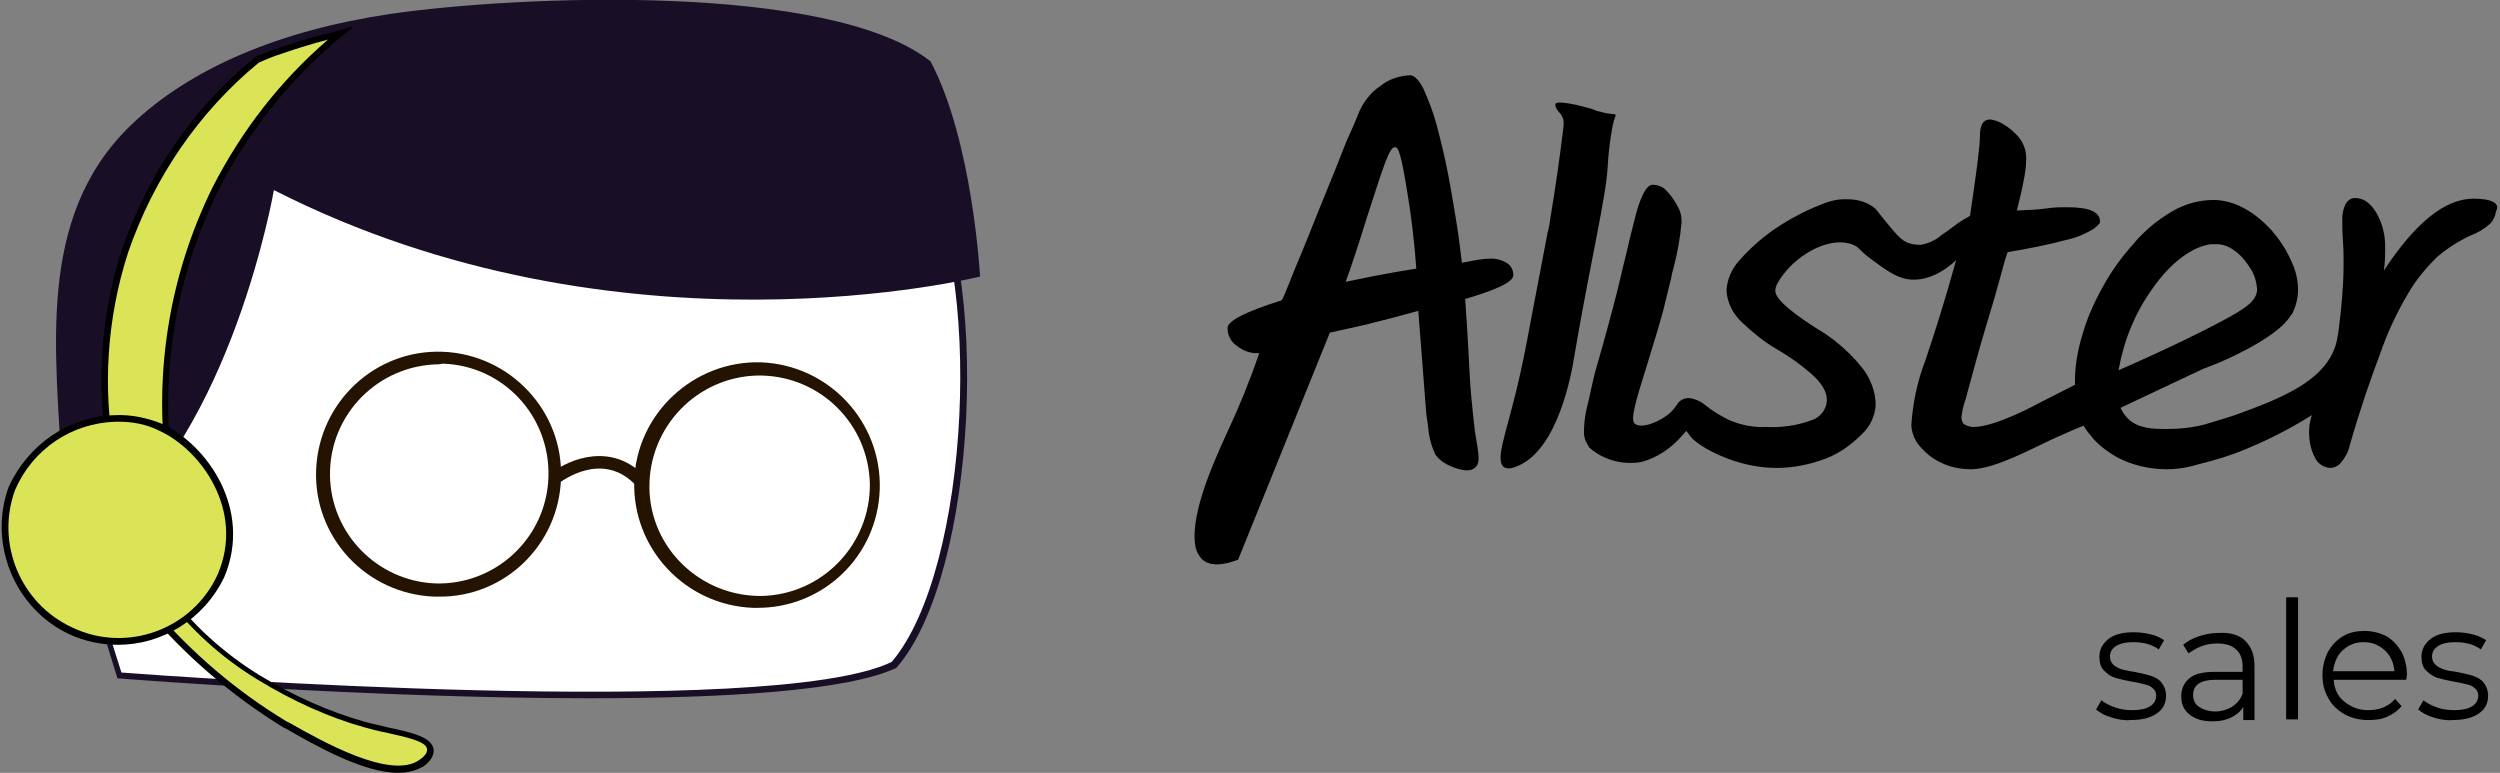 <?xml version="1.0" encoding="UTF-8"?> <!-- Generator: Adobe Illustrator 23.0.2, SVG Export Plug-In . SVG Version: 6.00 Build 0) --> <svg xmlns="http://www.w3.org/2000/svg" xmlns:xlink="http://www.w3.org/1999/xlink" id="Layer_1" x="0px" y="0px" viewBox="0 0 378.8 117.1" style="enable-background:new 0 0 378.8 117.1;" xml:space="preserve"><rect x="0" y="0" width="378.8" height="117.1" fill="#808080" stroke="none"/> <style type="text/css"> .st0{fill:#FFFFFF;} .st1{fill:#180F27;} .st2{fill:#231300;} .st3{fill:#DBE457;} .st4{enable-background:new ;} </style> <title>Asset 28</title> <g> <g id="Layer_1-2"> <path class="st0" d="M18.1,102.3l-3.6-11.7c0,0-14.9-0.1-13.2-9.5s6.3-11.9,11.9-7.8c3.3,3.9,2.9,5.5,2.9,5.5s1.3-47.9,11-52.9 S128.5,7.7,139.3,24s8.1,62.8-3.8,76.6C116.6,110,18.1,102.3,18.1,102.3z"></path> <path class="st1" d="M89.3,105.8c-32.3,0-68.8-2.8-71.2-3h-0.3l-3.6-11.7c-1.7,0-8.8-0.5-11.9-4.3C0.9,85.2,0.4,83,0.9,81 c1-5.3,2.9-8.7,5.6-9.8c2-0.8,4.5-0.3,7,1.6c0.9,1,1.6,2,2.3,3.2c0.5-10.4,2.6-46.2,11.1-50.5c5-2.5,31-7.1,55.9-9 c18.6-1.4,50.7-2.3,56.9,7.3c10.7,16.3,8.4,63.2-3.8,77.3l-0.1,0.1C128.4,104.7,109.7,105.8,89.3,105.8z M18.4,101.9 c6.3,0.5,98.5,7.2,116.7-1.6c11.9-13.9,14.2-60,3.7-76c-4.4-6.8-24.3-9.2-56.1-6.8c-24.8,1.9-50.6,6.4-55.5,8.9 C18.3,31,16.6,75,16.5,78.6c0,0.1,0,0.2,0,0.3l-1-0.1c0,0,0-0.1,0-0.2c0-0.5-0.4-2-2.8-5c-2.2-1.6-4.3-2.1-6-1.4 c-2.4,0.9-4.1,4.1-5,9c-0.4,1.8,0,3.6,1.1,5c3.2,3.9,11.5,4,11.5,4h0.4L18.4,101.9z"></path> <path class="st1" d="M41.5,28.8c0,0-6.3,36.6-26,51.7c-3.5-8.1-4-6.3-6.1-8.2C8.6,53.8,5.2,33.1,19.8,19 c8.9-8.6,22.5-14.4,39.4-16.9c19.4-2.8,66.6-4.8,81.8,7.2c6.4,12.1,7.5,32.6,7.5,32.6S94.1,55.6,41.5,28.8z"></path> <path class="st2" d="M66.5,90.4h-0.7c-10.3-0.4-18.3-9-17.9-19.2c0.4-10.3,9-18.3,19.2-17.9c10.2,0.4,18.3,9,17.9,19.2l0,0 C84.7,82.5,76.5,90.5,66.5,90.4L66.5,90.4z M66.5,55.2C57.3,55.3,49.9,62.8,50,72c0.1,8.8,7.1,16,15.9,16.4 c9.2,0.3,16.9-6.9,17.2-16.1l0,0c0.3-9.2-6.8-16.9-16-17.2l0,0L66.5,55.2z"></path> <path class="st2" d="M114.8,92.1h-0.7c-10.3-0.4-18.3-9-18-19.2s9-18.3,19.2-18c10.3,0.4,18.3,9,18,19.2l0,0l0,0 C133,84.2,124.8,92.1,114.8,92.1z M114.8,56.9c-9.2,0.2-16.5,7.8-16.4,17s7.8,16.5,17,16.4c9.2-0.2,16.5-7.8,16.4-17 c-0.2-9-7.4-16.2-16.4-16.4H114.8z"></path> <path class="st2" d="M96.4,73.6C91.3,68.1,85,73,84.7,73.2l-1.2-1.5c2.8-2.2,9.3-4.8,14.3,0.6L96.4,73.6z"></path> <g> <path class="st3" d="M16.9,69.1c-1.9-10.3-1.2-21,2-31c3.9-11.4,10.7-21.5,20-29.1c1.2-0.5,2.4-1,3.7-1.4c2.9-1,6-1.9,9-2.6 c-7.9,6.5-14.3,14.5-18.9,23.6c-6.5,13.1-8.9,27.8-7,42.2"></path> <path d="M25.2,70.9c-1.9-14.6,0.5-29.3,7-42.5C36.6,19.8,42.4,12.3,49.7,6c-2.3,0.6-4.6,1.3-6.9,2.1c-1.3,0.4-2.5,0.9-3.6,1.4 c-9,7.4-15.9,17.4-19.8,28.8c-3.2,9.9-3.9,20.6-2,30.7l-1,0.2c-1.9-10.4-1.2-21.2,2-31.2c4-11.7,11-21.8,20.2-29.3l0.1-0.1 c1.2-0.5,2.4-1,3.7-1.4c2.9-1,6.1-1.9,9-2.6L53.6,4l-1.7,1.4c-7.9,6.5-14.2,14.4-18.8,23.4c-6.4,13-8.9,27.5-7,41.9L25.2,70.9z"></path> </g> <g> <path class="st3" d="M22.5,92.1l2.4-2.3c3.8,5.1,8.6,9.5,14.1,12.9c5.1,3.1,10.5,5.6,16.2,7.2c4.6,1.2,9.7,1.7,9.9,3.7 c0.1,1-1,1.8-1.3,2c-4.7,3.6-16.3-3.3-20.7-5.8C35.4,105.1,28.4,99.1,22.5,92.1z"></path> <path d="M60.3,117.1c-5.3,0-12.8-4.3-16.8-6.6l-0.6-0.3c-7.8-4.8-14.8-10.8-20.7-17.8l-0.3-0.4l3.1-3l0.3,0.5 c3.8,5.1,8.5,9.4,14,12.8c5.3,3.2,10.7,5.6,16.1,7.1c1.1,0.3,2.2,0.5,3.3,0.8c3.8,0.8,6.8,1.5,7,3.4c0.1,1.3-1.1,2.2-1.5,2.5 C63,116.8,61.7,117.1,60.3,117.1z M23.2,92.1c5.8,6.8,12.6,12.6,20.2,17.2l0.6,0.3c4.6,2.6,15.3,8.7,19.6,5.5 c0.6-0.4,1.2-1,1.1-1.6c-0.1-1.2-3.2-1.8-6.2-2.5c-1.1-0.2-2.2-0.5-3.3-0.8c-5.4-1.5-10.9-4-16.3-7.3 c-5.4-3.3-10.1-7.6-13.9-12.6L23.2,92.1z"></path> </g> <g> <path class="st3" d="M33.5,87.2c-4,8.6-14.2,12.4-22.8,8.4C2.6,91.8-1.3,82.4,1.8,74c2.8-6.2,8.8-10.4,15.7-10.6 c2.3-0.1,4.7,0.4,6.8,1.3C31,67.8,37.7,77.4,33.5,87.2z"></path> <path d="M17.9,97.7c-2.5,0-5-0.5-7.4-1.6C2.2,92.2-1.8,82.4,1.3,73.8c3-6.5,9.1-10.7,16.2-10.9c2.3-0.1,4.8,0.4,7,1.3 c6.8,3.1,13.8,12.9,9.5,23.2l0,0C30.9,93.9,24.5,97.7,17.9,97.7z M18.1,63.9c-0.2,0-0.4,0-0.6,0C10.9,64.1,5,68,2.3,74.2 c-3,8.1,0.8,17.3,8.7,20.9C19.2,99,29.2,95.4,33,87c4.1-9.6-2.5-18.9-9-21.8C22.2,64.3,20.1,63.9,18.1,63.9z"></path> </g> <path d="M242.4,16.9c-0.6-0.1-0.4-0.1-1.2-0.4c-0.8-0.2-1.5-0.4-2.3-0.6c-2.9-0.6-3.1-0.3-3.2-0.2c-0.2,0.4,0.3,1.1,0.8,1.6 c0.3,0.7,0.6,0.6,0.3,2.7c-0.5,4.1-1.1,8.3-1.8,12.5c-0.2,1.5-0.3,1.9-0.4,2.3s-0.1,0.4-0.1,0.4c-0.3,1.7-2.1,10.9-2.5,13.1 c-0.9,4.9-1.4,7.3-2.2,10.7c-1.7,7-3.3,10.8-1.9,11.8c0.7,0.4,1.7,0,2.3-0.3c5.9-2.7,7.9-13.8,8.3-16.3c2.4-14.2,4.9-24.5,5.1-29 c0.1-1.8,0.3-3.5,0.6-5.3c0.1-0.6,0.2-1.1,0.3-1.5c0.2-0.7,0.3-0.8,0.3-1C244.7,17.2,244,17.4,242.4,16.9z"></path> <path d="M223.5,65.5c0,0-0.2-1.4-0.6-5.7c-0.2-2.3-0.2-3-0.5-8.4c-0.1-1.4-0.2-3.6-0.4-6.1c4.8-1.4,7.3-2.6,7.3-3.6 c0-0.7-0.3-1.4-0.9-1.8c-0.8-0.5-1.8-0.8-2.8-0.7c-0.6,0-1.2,0.1-1.9,0.2c-0.7,0.1-1.4,0.3-2.2,0.4c-0.2-1.6-0.4-3.6-0.8-6 s-0.8-4.9-1.3-7.5s-1.1-5-1.7-7.3c-0.5-1.9-1.2-3.7-2-5.5c-0.7-1.4-1.4-2.1-2.1-2.1c-1.6,0.1-3.2,0.6-4.4,1.6 c-1.4,0.9-2.5,2.3-3.2,3.8c-0.3,0.7-0.7,1.8-1.4,3.3s-1.4,3.4-2.2,5.4s-1.7,4.2-2.6,6.4s-1.7,4.3-2.5,6.2s-1.5,3.6-2,4.9 s-0.9,2.2-1.1,2.5c-5.4,1.7-8.2,3.1-8.2,4.2c0,1.1,0.5,2.1,1.4,2.7c1,0.8,2.2,1.2,3.4,1.1c-1.6,4.7-3.2,8.4-4.3,10.8 c-2,4.4-6.2,13.1-5.4,18.3c0.1,0.8,0.5,1.6,1.1,2.2c1.7,1.5,4.8,0.2,5.4,0l13.9-34.4c1.8-0.4,3.6-0.8,5.4-1.2 c2.8-0.7,5.5-1.4,8-2.1c0.2,2.5,0.4,5.1,0.6,7.7s0.4,5.2,0.6,7.8c0.1,0.9,0.3,1.9,0.4,3.1c0.2,1.1,0.5,2.2,1,3.2 c0.4,0.5,0.8,0.9,1.3,1.2l0,0c0.7,0.5,3.4,1.7,4.5,0.9C224.4,70.3,224.1,69.1,223.5,65.5z M208.3,41.8c-1.5,0.3-2.9,0.6-4.4,0.9 c0.8-2.2,1.9-5.5,3.2-9.7c2.5-7.7,3.4-10.8,4.3-10.7c0.5,0,0.9,1.2,1.7,6c0.7,4.1,1.2,8.2,1.5,12.4 C212.6,41,210.4,41.4,208.3,41.8z"></path> <path d="M374.8,30.1c-4.3,0-8.8,3.6-13.6,10.9c0.2-1.2,0.2-2.5,0.2-3.7c0-1.7-0.4-3.4-1.3-5c-0.9-1.5-1.9-2.3-3.3-2.3 c-0.6,0-1.1,0.4-1.4,0.9c-0.3,0.7-0.5,1.4-0.5,2.1c0,1,0,2.2,0.1,3.5s0.1,2.5,0.1,3.5c0,3.2-0.3,6.4-0.7,9.6 c-0.2,1.6-0.4,2.4-0.5,2.7c-1.7,5.5-8.4,8.1-15,10.5c-0.8,0.3-2.5,0.8-4.8,1.5c-1.9,0.5-3.8,0.7-5.8,0.7c-2.3,0-4.4-0.1-5.9-1.6 c-0.5-0.5-0.8-1-1.1-1.6c6.8-3.2,11.6-5.5,12.5-5.9c0.8-0.3,1.5-0.6,2.3-0.9c0,0,7.8-3.2,10.5-6.5c0.3-0.4,0.5-0.7,0.8-1.1 c0.5-1.1,0.8-2.3,0.8-3.5c0-1.6-0.4-3.1-1.1-4.5c-0.7-1.6-1.7-3.1-2.9-4.5c-1.2-1.3-2.6-2.5-4.1-3.3c-1.4-0.8-3.1-1.3-4.7-1.3 c-2.2,0-4.4,0.6-6.4,1.8c-2.2,1.3-4.1,2.9-5.7,4.8c-1.8,2-3.4,4.2-4.7,6.6c-1.3,2.3-2.4,4.8-3.1,7.3c-0.7,2.3-1.1,4.6-1.1,7 c0,0.2,0,0.3,0,0.5l-5.5,2.8c0,0-6.5,3.6-9.9,3.6c-0.5,0-1.1-0.2-1.5-0.5c-0.2-0.3-0.3-0.6-0.3-1c0.1-0.9,0.3-1.8,0.6-2.6 c0.4-1.5,0.9-3.3,1.5-5.5s1.2-4.3,1.9-6.6s1.3-4.3,1.8-6.2s0.9-3.3,1.2-4.1c3.1-0.5,6.1-1.1,9.1-1.9c1.4-0.3,2.7-0.9,3.9-1.6 c0.6-0.5,1-0.8,1-1.1c0-1.5-1.6-2.2-5-2.2c-0.9,0-2,0-3.3,0.2s-2.6,0.2-4.3,0.3c0.4-1.7,0.8-3.2,1-4.4c0.2-1,0.4-2.1,0.4-3.2 c0.1-1.2-0.3-2.5-1.1-3.5c-0.7-0.8-1.5-1.5-2.4-2c-0.6-0.4-1.3-0.6-1.9-0.7c-1.1,0-1.6,0.8-1.6,2.5s-0.6,6-1.5,12.1L298,33 l-0.7,0.4c-0.7,0.4-2,1.5-3.1,2.2c-0.9,0.8-2,1.3-3.2,1.5c-0.7,0-1.3-0.1-1.9-0.3c-1-0.4-1.7-1.2-3.1-2.9 c-1.6-1.9-1.6-2.2-2.4-2.7c-1.1-0.7-2.3-1-3.6-1c-1.9-0.1-3.2,0.4-5.3,1.3c-2.1,0.9-4.2,2.1-6.1,3.4c-1.8,1.3-3.5,2.8-5,4.5 c-1.2,1.3-1.9,2.9-2,4.6c0.1,1.9,1,3.6,2.4,4.9c1.6,1.5,3.3,2.9,5.2,4c1.9,1.1,3.6,2.3,5.2,3.7s2.4,2.7,2.4,4c0,1.4-1,2.7-2.4,3.1 c-2.2,0.8-4.4,1.1-6.7,1c-2,0.1-4-0.3-5.8-1.1c-1.2-0.6-2.4-1.3-3.5-2.2c-0.7-0.6-1.6-1-2.6-1.1c-0.2,0-0.4,0.1-0.6,0.1 c-0.5,0.2-0.9,0.5-1.1,0.9c-0.5,0.8-1.1,1.4-1.9,1.9c-1.2,0.8-3.5,1.8-4.5,1c-0.7-0.6,0.1-3.3,1.8-8.7c1.6-5.2,2.1-6.9,2.5-8.4 c0.6-2.4,1.2-4.9,1.2-4.9c0.1-0.6,0.2-1,0.4-1.7c0.6-2.3,1-4.6,1.2-6.9c0-0.9-0.2-1.7-0.7-2.5c-0.4-0.8-1-1.6-1.6-2.2 c-0.5-0.6-1.3-0.9-2.1-0.9s-1.6,1.3-2.4,4c-0.4,1.6-1,3.8-1.6,6.5c-0.6,2.3-1,4.4-2.1,8.5c-1.2,4.5-2.3,8.3-2.3,8.3 c-0.7,2.3-1.1,4.8-1.7,7.1c-0.2,1.1-0.3,2.1-0.3,3.2c0,0.4,0.1,0.7,0.2,1.1l0,0c0.2,0.4,0.4,0.8,0.6,1.1c2.1,1.9,5.1,2.7,7.9,2.2 c2.3-0.6,4.4-2,6-3.8c0.3-0.3,0.6-0.7,0.8-0.9c0.2,0.2,0.4,0.5,0.7,0.9c0.3,0.4,1.9,1.9,5.6,3.3c2.4,0.9,4.9,1.4,7.4,1.4 s5-0.5,7.4-1.4c2.1-0.8,3.9-2.1,5.5-3.7c1.2-1.1,2-2.7,2.1-4.4c0-2.2-0.9-4.4-2.4-6.1c-1.5-1.8-3.3-3.4-5.2-4.7 c-5.1-3.1-7.6-5.3-7.6-6.5c0-0.8,0.4-1.4,1.2-2.5c2.4-3.2,7.2-5.9,10.6-4.5c1,0.4,0.7,0.7,2.9,2.3c1.9,1.4,3.5,2.6,5.3,2.9 c3.8,0.6,7-2.5,7.4-2.9c-1.7,6.1-3.3,11.2-4.7,15.3c-1.2,3.1-1.9,6.5-2.1,9.8c0.1,1.1,0.5,2.2,1.2,3c0.9,1.1,2,2,3.3,2.6 c1.4,0.7,3,1,4.6,1h0.1c3.6-0.1,9-3.1,12.7-4.8c1-0.4,2.4-1.1,4.2-1.8c0.4,0.7,1,1.4,1.5,2c1,1.1,2.2,2,3.6,2.8 c2.3,1.2,4.9,1.8,7.5,1.8c1.7,0,3.4-0.3,5-0.8c2.4-0.6,4.8-1.3,7.1-2.3c3.4-1.4,6.7-3.1,9.9-5.1c-0.4,1.1-0.5,2.3-0.4,3.4 c0.1,1,0.3,2,0.8,2.9c0.4,1,1.3,1.6,2.3,1.7c0.7,0,1.3-0.3,1.7-0.8c0.6-0.7,1.1-1.6,1.3-2.5c1.6-5.6,3.2-10.2,4.6-13.9 c1.1-3.2,2.5-6.2,4.2-9.1c1.2-2.1,2.7-3.9,4.4-5.6c1.5-1.3,3.2-2.4,5.1-3.3c1.1-0.4,2.1-1,3-1.8c0.5-0.5,0.8-1.2,0.9-1.9 C378.9,30.8,377.5,30.1,374.8,30.1z M326.1,43.8c0,0,3.9-6.1,8.9-6.8c0.3,0,0.6,0,0.9,0c1,0,1.9,0.4,2.7,1c1,0.7,1.7,1.6,2.4,2.7 c0.6,0.9,0.9,2,1,3.1c0,1.8-2,2.9-3.1,3.6c-5.6,3.3-16.5,8.1-17.9,8.7C321.8,51.6,323.5,47.4,326.1,43.8z"></path> <g class="st4"> <path d="M319.9,108.7c-1-0.3-1.7-0.7-2.3-1.2l0.8-1.4c0.5,0.4,1.2,0.8,2.1,1.1c0.8,0.3,1.7,0.4,2.6,0.4c1.2,0,2.1-0.2,2.7-0.6 s0.9-0.9,0.9-1.6c0-0.5-0.2-0.9-0.5-1.1c-0.3-0.3-0.7-0.5-1.2-0.6s-1.1-0.3-1.9-0.4c-1.1-0.2-1.9-0.4-2.6-0.6s-1.2-0.6-1.7-1.1 s-0.7-1.2-0.7-2.1c0-1.1,0.5-2,1.4-2.7s2.2-1,3.8-1c0.8,0,1.7,0.1,2.5,0.3c0.9,0.2,1.5,0.5,2.1,0.9l-0.8,1.4 c-1.1-0.8-2.4-1.1-3.9-1.1c-1.1,0-2,0.2-2.6,0.6s-0.9,0.9-0.9,1.6c0,0.5,0.2,0.9,0.5,1.2c0.3,0.3,0.7,0.5,1.2,0.7 c0.5,0.1,1.1,0.3,2,0.4c1,0.2,1.9,0.4,2.5,0.6s1.2,0.5,1.6,1s0.7,1.2,0.7,2c0,1.2-0.5,2.1-1.4,2.7c-1,0.7-2.3,1-4,1 C321.9,109.2,320.8,109,319.9,108.7z"></path> <path d="M340.2,97.1c0.9,0.9,1.4,2.1,1.4,3.8v8.2h-1.7v-2c-0.4,0.7-1,1.2-1.8,1.6s-1.7,0.6-2.8,0.6c-1.5,0-2.6-0.3-3.5-1 s-1.3-1.6-1.3-2.8c0-1.1,0.4-2,1.2-2.7c0.8-0.7,2.1-1,3.9-1h4.2V101c0-1.1-0.3-2-1-2.6c-0.6-0.6-1.6-0.9-2.8-0.9 c-0.8,0-1.6,0.1-2.4,0.4s-1.4,0.7-2,1.1l-0.8-1.3c0.7-0.6,1.5-1,2.4-1.3s1.9-0.5,3-0.5C337.9,95.8,339.3,96.2,340.2,97.1z M338.2,107.1c0.7-0.5,1.3-1.1,1.6-2V103h-4.1c-2.3,0-3.4,0.8-3.4,2.3c0,0.8,0.3,1.4,0.9,1.8s1.4,0.7,2.5,0.7 C336.6,107.8,337.5,107.5,338.2,107.1z"></path> <path d="M346.4,90.5h1.8V109h-1.8V90.5z"></path> <path d="M364.6,103h-11c0.1,1.4,0.6,2.5,1.6,3.3s2.1,1.3,3.6,1.3c0.8,0,1.6-0.1,2.3-0.4c0.7-0.3,1.3-0.7,1.8-1.3l1,1.1 c-0.6,0.7-1.3,1.2-2.2,1.6s-1.8,0.5-2.9,0.5c-1.3,0-2.5-0.3-3.6-0.9c-1-0.6-1.9-1.4-2.4-2.4c-0.6-1-0.9-2.2-0.9-3.5 s0.3-2.4,0.8-3.5c0.6-1,1.3-1.8,2.3-2.4s2.1-0.8,3.3-0.8c1.2,0,2.3,0.3,3.3,0.8c1,0.6,1.7,1.4,2.3,2.4c0.5,1,0.8,2.2,0.8,3.5 L364.6,103z M355,98.5c-0.9,0.8-1.3,1.9-1.5,3.2h9.3c-0.1-1.3-0.6-2.4-1.5-3.2c-0.9-0.8-1.9-1.2-3.2-1.2 C356.9,97.3,355.9,97.7,355,98.5z"></path> <path d="M368.7,108.7c-1-0.3-1.7-0.7-2.3-1.2l0.8-1.4c0.5,0.4,1.2,0.8,2.1,1.1c0.8,0.3,1.7,0.4,2.6,0.4c1.2,0,2.1-0.2,2.7-0.6 s0.9-0.9,0.9-1.6c0-0.5-0.2-0.9-0.5-1.1c-0.3-0.3-0.7-0.5-1.2-0.6s-1.1-0.3-1.9-0.4c-1.1-0.2-1.9-0.4-2.6-0.6 c-0.6-0.2-1.2-0.6-1.7-1.1s-0.7-1.2-0.7-2.1c0-1.1,0.5-2,1.4-2.7s2.2-1,3.8-1c0.8,0,1.7,0.1,2.5,0.3c0.8,0.2,1.5,0.5,2.1,0.9 l-0.8,1.4c-1.1-0.8-2.4-1.1-3.9-1.1c-1.1,0-2,0.2-2.6,0.6s-0.9,0.9-0.9,1.6c0,0.5,0.2,0.9,0.5,1.2c0.3,0.3,0.7,0.5,1.2,0.7 s1.2,0.3,2,0.4c1,0.2,1.9,0.4,2.5,0.6s1.2,0.5,1.6,1s0.7,1.2,0.7,2c0,1.2-0.5,2.1-1.4,2.7c-1,0.7-2.3,1-4,1 C370.7,109.2,369.6,109,368.7,108.7z"></path> </g> </g> </g> </svg> 